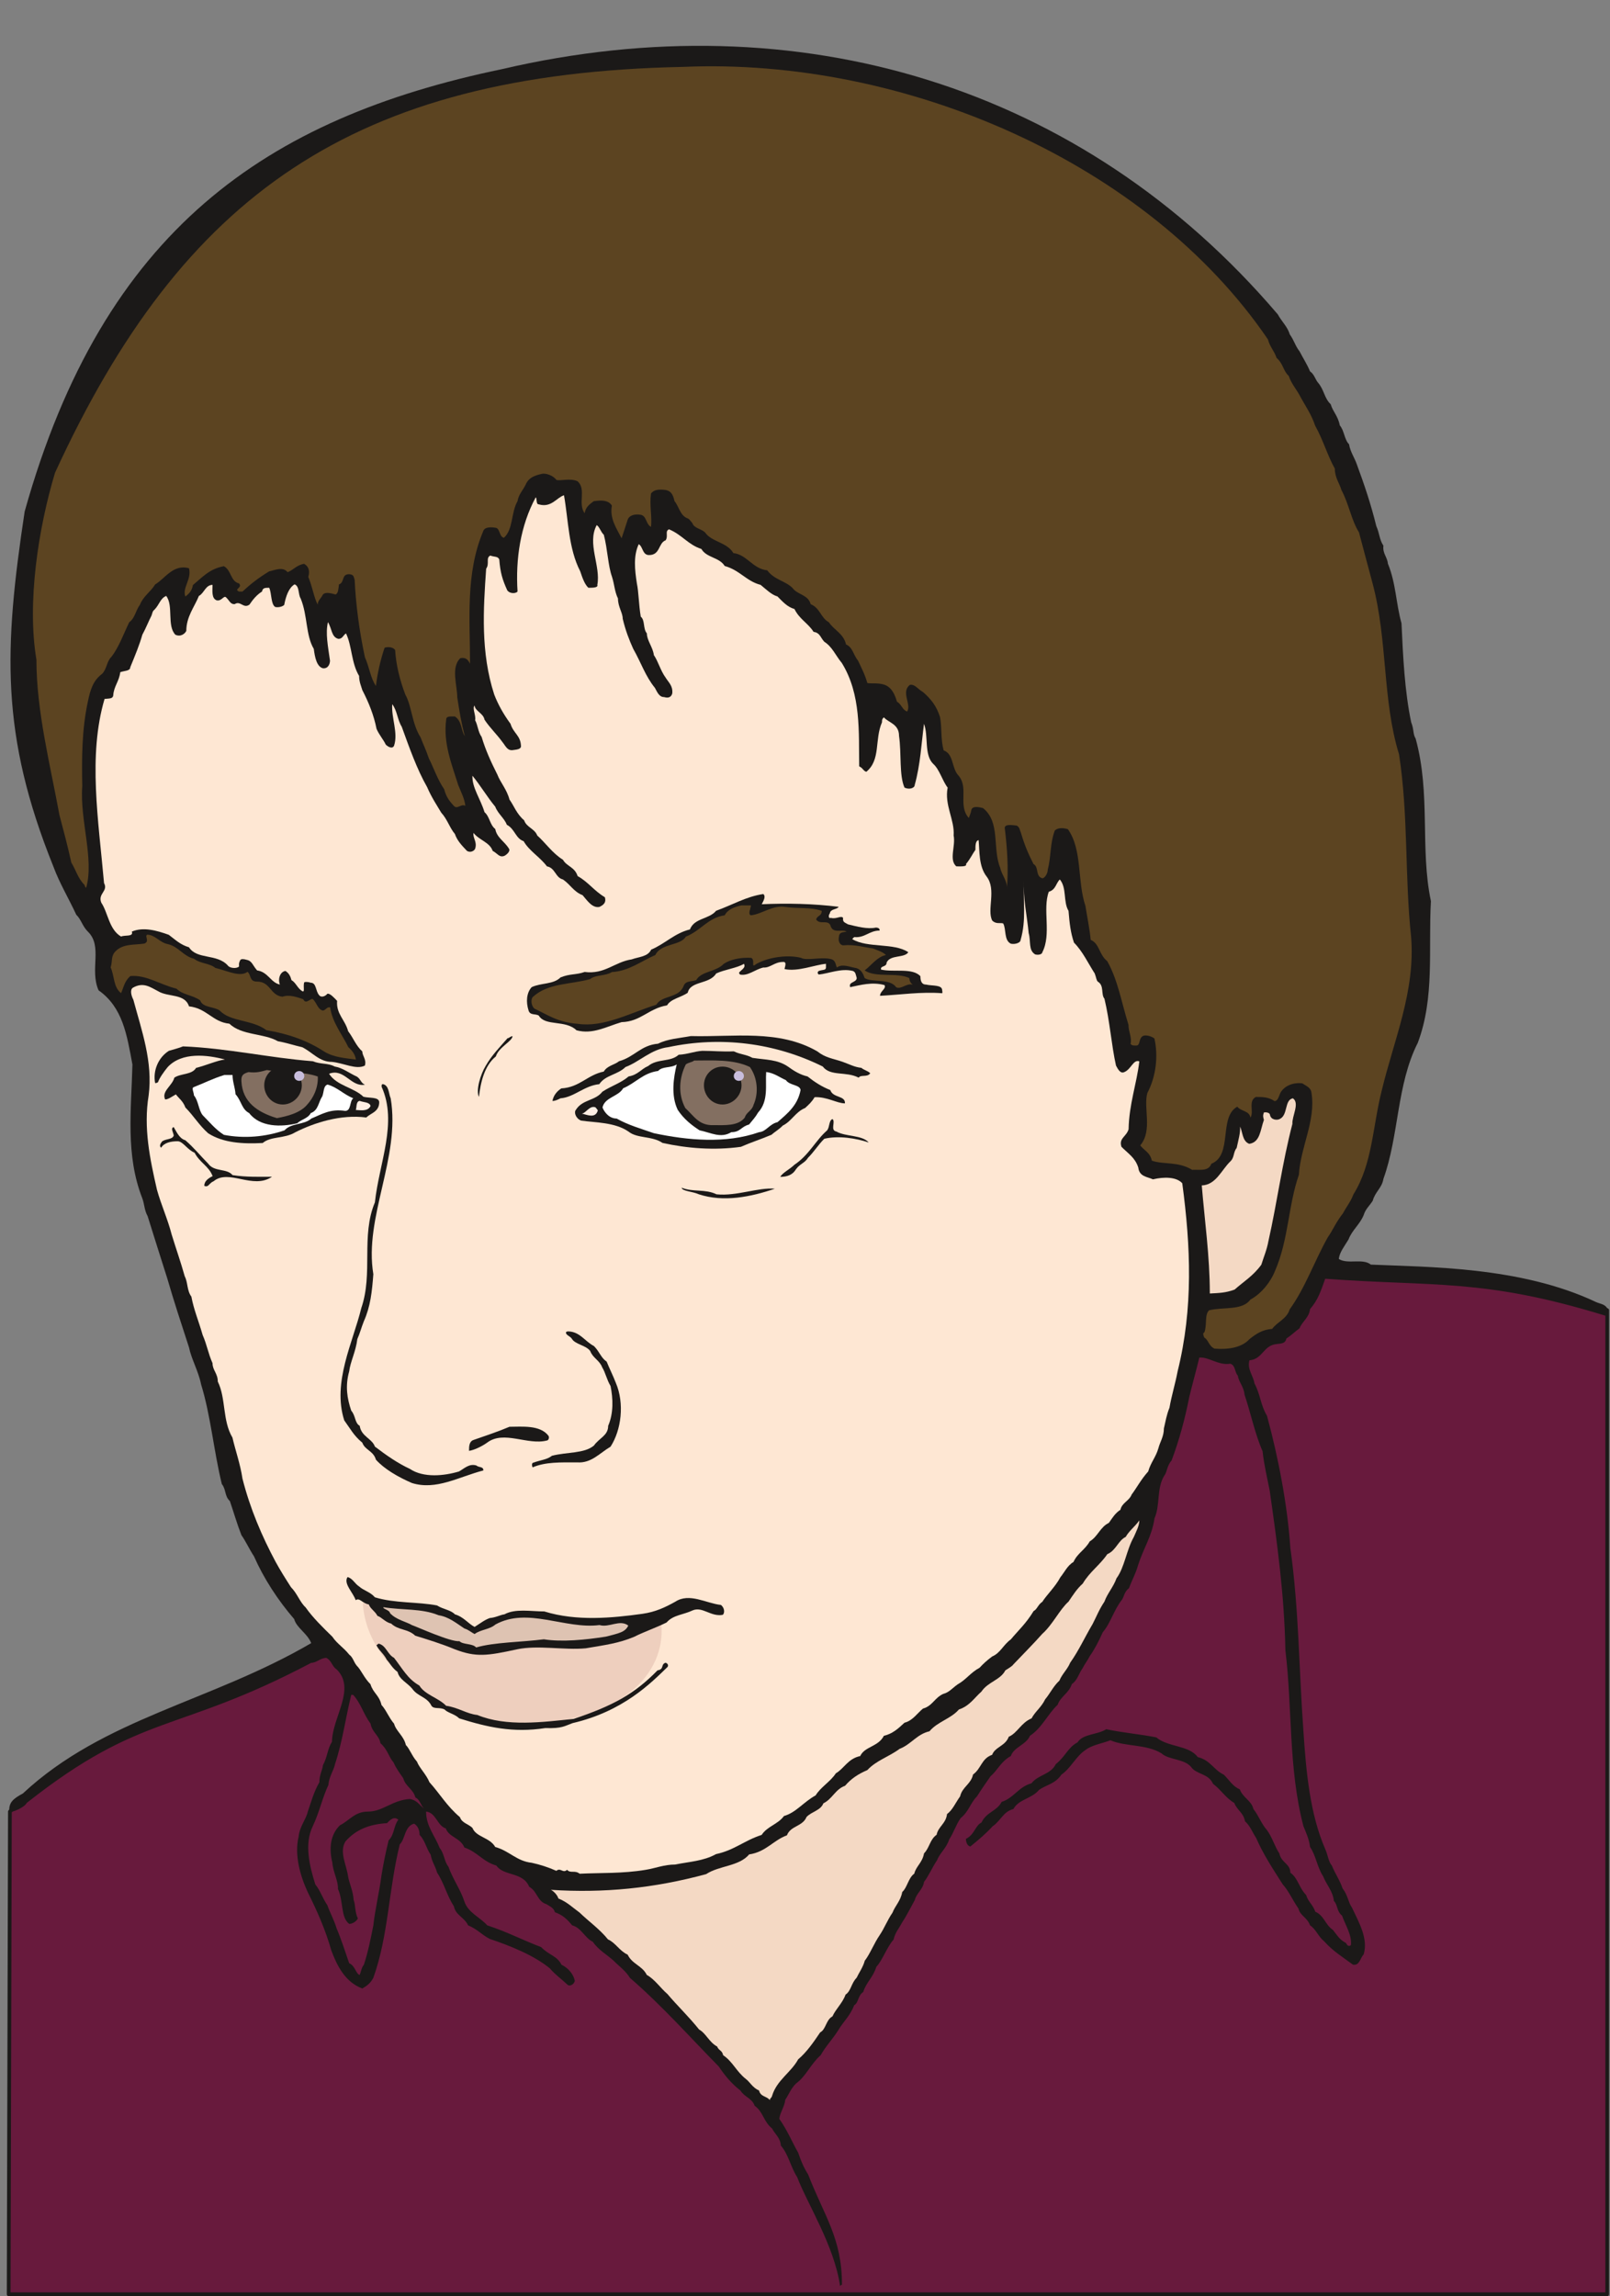 <svg xmlns="http://www.w3.org/2000/svg" xml:space="preserve" width="589.531" height="840.68" fill-rule="evenodd" stroke-linejoin="round" stroke-width="28.222" preserveAspectRatio="xMidYMid" version="1.2" viewBox="0 0 15598 22243"><rect x="0" y="0" width="15598" height="22243" fill="#808080" stroke="none"/><defs class="ClipPathGroup"><clipPath id="a" clipPathUnits="userSpaceOnUse"><path d="M0 0h15598v22243H0z"/></clipPath></defs><g class="SlideGroup"><g class="Slide" clip-path="url(#a)"><g class="Page"><g class="com.sun.star.drawing.ClosedBezierShape"><path fill="none" d="M65 12242h15526v10003H65z" class="BoundingBox"/><path fill="#681A3D" d="M15571 12692c10 10-729-305-2761-431l-9706 3698c-163 96-227 127-582 297-262 137-457 190-828 348-480 175-653 249-1108 554-210 161-205 97-490 392l-12 4676h15487v-9534Z"/><path fill="none" stroke="#1B1918" stroke-linejoin="miter" stroke-width="36" d="M15571 12692c10 10-729-305-2761-431l-9706 3698c-163 96-227 127-582 297-262 137-457 190-828 348-480 175-653 249-1108 554-210 161-205 97-490 392l-12 4676h15487v-9534Z"/></g><g class="com.sun.star.drawing.ClosedBezierShape"><path fill="none" d="M90 444h15495v21705H90z" class="BoundingBox"/><path fill="#1B1918" d="M12379 3045c44 78 94 119 117 195 41 56 54 114 94 163 38 73 74 127 102 195 40 26 51 79 78 110 59 68 59 149 122 208 21 73 69 109 89 206 43 50 43 137 89 182 10 69 54 133 74 191 74 201 137 386 190 602 33 74 28 127 69 190-10 74 38 110 43 173 79 191 79 391 132 578 15 327 31 660 94 960 28 68 15 112 43 157 148 539 41 1067 148 1575-26 470 38 932-127 1372-206 406-181 896-333 1318-15 91-79 122-104 213-33 51-69 79-87 137-35 89-114 148-147 237-41 68-89 127-94 190 89 54 231-10 310 54 539 25 1448 15 2182 363 46 20 94 20 114 73 23 54-25 64-40 54-1169-358-1644-275-2698-353-43 119-69 205-147 294-10 84-74 117-102 186-48 35-79 68-127 99-10 48-46 48-89 53-137 10-137 147-269 158-25 86 38 150 48 223 59 109 59 211 122 315 109 401 198 861 226 1278 84 602 84 1194 127 1779 26 396 64 802 211 1140 25 54 31 122 64 160 35 84 78 142 104 221 53 69 53 132 91 186 69 147 158 299 114 452-35 38-40 112-104 101-106-78-195-132-279-226-59-48-79-117-137-155-28-78-97-94-112-162-58-84-94-170-152-234-97-152-191-295-259-452-39-58-54-112-107-160-15-84-79-109-104-178-84-48-127-127-206-185-44-102-161-89-212-163-68-81-218-68-287-132-147-91-348-63-495-127-79 31-181 46-241 94-92 59-145 180-234 239-59 89-147 99-216 147-74 89-196 89-249 186-99 25-122 114-201 167-68 74-137 132-216 196-43-10-43-69-43-74 82-38 92-132 150-157 51-107 147-107 196-201 119-38 162-145 289-180 64-84 186-84 236-186 97-78 117-162 211-211 49-83 196-73 277-127 153 33 335 49 485 79 115 97 315 74 402 191 120 28 158 127 252 170 53 51 86 114 155 142 31 84 114 109 132 191 51 63 79 147 132 205 51 69 74 158 120 226 17 89 106 99 106 186 74 51 84 147 153 216 20 68 63 89 89 162 86 38 96 127 170 176 43 53 63 94 127 127 10 20 25 40 48 20 10-99-53-191-86-285-54-43-41-106-79-142-10-96-74-160-104-239-59-89-69-200-127-284-10-79-38-137-64-201-147-559-106-1141-175-1705-10-534-79-1034-152-1547-26-132-54-244-69-381-74-168-117-378-175-549-5-73-59-127-64-182-35-39-20-97-73-117-115 20-212-69-301-59-33 137-69 264-97 381-45 226-99 422-172 617-44 46-44 115-69 143-79 127-38 284-96 416-26 176-105 285-158 450-25 89-58 142-89 226-48 38-48 84-68 112-79 99-112 231-186 315-38 86-79 165-127 233-20 41-48 74-68 115-41 58-49 116-105 155-28 88-111 121-137 200-96 89-150 222-269 301-38 89-155 107-185 196-97 53-127 137-196 195-48 69-89 127-132 196-64 63-79 147-158 210-48 69-68 143-111 206-26 84-94 137-117 201-46 68-84 157-127 211-10 73-74 111-89 175-41 74-79 152-122 216-30 58-69 99-84 168-68 78-104 195-167 264-33 106-97 147-127 244-54 35-44 104-87 127-40 104-104 157-157 246-54 86-122 155-168 239-96 83-142 205-239 274-53 53-68 104-104 157-7 69-53 127-58 186 79 112 122 221 183 328 28 83 53 142 96 210 158 407 328 618 328 1067-18 10-18 15-18 15-56-391-320-802-416-1056-64-99-84-221-158-305-5-79-63-117-84-165-86-69-86-163-170-221-25-74-99-84-137-147-89-69-153-148-211-234-290-295-544-584-861-859-36-63-109-116-157-165-69-63-148-104-201-183-79-38-112-137-201-160-48-58-89-99-167-127-13-45-49-56-82-78-89-26-89-127-167-168-59-147-249-102-318-206-132-38-183-132-310-175-38-94-150-99-180-185-84-26-94-153-191-163 0 142 84 231 132 353 44 53 44 132 84 180 43 122 117 221 155 338 36 109 153 153 221 231 196 64 343 143 523 211 69 74 158 87 196 170 74 36 119 99 130 158-11 38-51 53-69 38-74-69-119-97-173-160-152-125-376-216-581-285-79-40-120-94-211-132-36-78-122-99-137-183-69-106-94-223-163-327-23-79-48-97-63-175-44-64-54-138-107-191 0-51-20-89-53-109-95 25-85 152-139 200-109 442-109 882-256 1293-28 54-64 79-107 104-167-63-244-220-300-368-58-206-142-391-223-554-79-165-137-375-94-548 10-102 69-160 89-244 33-94 58-191 112-284 0-74 30-117 35-166 43-78 43-157 87-226 5-244 236-514 45-702-45-28-45-81-99-111-58 0-94 48-147 48-1311 692-1631 470-2756 1357-20 41-127 89-168 89-11-94 41-132 130-180 787-733 1821-888 2794-1457-38-96-142-147-165-233-158-183-295-394-389-607-48-74-81-148-122-206-43-109-73-216-112-330-53-49-35-112-78-165-79-323-107-661-201-966-25-127-94-244-117-358-78-239-147-449-211-670-63-196-127-402-190-602-31-54-31-117-51-171-165-421-107-858-96-1297-54-290-94-554-328-719-89-201 43-427-104-569-54-54-64-117-112-163-74-160-163-307-221-465C1 7115 39 6279 239 4955c764-2728 2342-3810 4623-4285 2871-670 5627 157 7517 2375Z"/></g><g class="com.sun.star.drawing.ClosedBezierShape"><path fill="none" d="M319 641h13359v12428H319z" class="BoundingBox"/><path fill="#5C4421" d="M6619 648c2140-93 4497 925 5665 2640 21 78 59 106 84 180 64 53 64 127 117 173 30 86 79 132 119 213 49 89 102 163 137 269 77 137 122 295 191 417 0 89 48 147 63 205 74 138 97 295 171 412 45 173 88 328 132 495 147 554 94 1131 256 1655 92 594 54 1181 117 1768 43 528-168 1003-284 1488-89 348-89 711-275 1008-25 69-68 120-101 183-69 87-99 165-148 234-132 236-216 485-368 696-28 94-122 122-170 190-94 6-158 49-221 100-79 86-216 101-338 91-58-28-58-86-99-107-13-30-13-48 0-48 30-74 0-168 46-216 137-35 322 5 401-104 107-58 196-170 239-279 132-303 127-635 231-930 15-269 165-523 122-793-5-53-53-68-89-93-91-11-175 25-213 93-16 39-26 79-56 79-59-40-117-40-181-40-78 40-15 147-53 200-10-68-89-58-127-106-183 101-41 469-251 553-28 79-122 54-186 59-137-84-279-49-391-89-15-79-79-102-112-148 122-144 28-365 69-508 86-162 106-363 68-528-35-25-83-35-109-25-48 25-23 94-68 94-28 0-39 0-54-15 15-64-20-117-20-186-69-221-102-432-206-617-81-64-73-168-160-206-10-104-35-226-51-328-81-241-28-543-170-744-48-15-99-15-127 13-48 129-35 256-68 378 0 44-36 89-54 84-68-20-30-109-84-137-53-104-88-188-121-300-16-38-11-53-41-73-48-5-112-16-117 20 25 206 38 406 20 597 11-79-50-137-63-206-79-190 5-444-168-581-43-11-101-21-112 17-5 31-15 51-25 79-107-117 0-287-96-406-74-74-46-211-148-249-30-112-15-221-35-323-33-105-87-174-165-242-51-28-79-79-127-69-89 69 17 188-26 258-48-15-53-70-99-95-23-79-53-137-117-163-63-23-132-10-170-18-25-88-58-147-89-215-48-59-53-133-117-158-25-107-114-137-167-216-79-43-84-137-176-175-25-94-127-89-177-158-69-68-176-78-244-170-142-15-196-152-328-167-63-107-212-107-275-201-43-38-104-38-122-89-20-23-31-43-51-48-68-28-81-117-122-165-15-64-33-104-101-110-59-5-99 0-127 36-16 117 12 229 0 323-51-26-41-105-99-117-59-10-112 5-127 48-21 64-39 122-59 180-48-96-117-190-94-317-38-64-132-48-175-43-53 38-79 63-89 117-69-94 20-232-69-310-73-33-165 0-205-13-28-41-102-69-143-58-73 17-127 38-155 106-30 59-68 94-78 158-64 111-41 274-132 355-46-12-36-81-74-96-53-10-114-10-127 33-173 411-127 858-127 1283-20-39-41-64-94-54-94 89-30 264-30 379 20 133 40 250 73 377-38-59-28-148-96-191-41 0-84-5-84 28-31 231 53 432 117 638 30 73 63 137 68 200-38-25-78 38-111 0-49-53-74-89-94-162-64-92-107-219-148-298-28-83-53-132-81-205-84-132-84-301-147-413-54-142-89-284-99-432-28-38-87-28-102-22-41 121-69 248-84 370-53-78-63-180-107-279-55-259-88-513-99-749-10-33-10-49-48-54-84-5-46 79-104 99-5 33-5 87-33 97-41-10-94-28-122 0-20 41-51 58-51 99-38-74-48-163-91-269 18-64 0-104-41-127-73 12-107 63-160 81-46-58-127-18-178-8-106 64-185 127-259 196h-33c-56-25 38-36 0-79-84-20-73-127-147-167-137 25-206 104-300 183-10 63-48 91-73 111-33-84 63-167 35-274-152-43-231 99-328 157-45 74-114 112-147 196-46 64-46 127-104 170-53 109-102 247-175 338-43 41-43 119-89 163-84 63-112 147-137 269-59 275-59 549-54 819-25 327 117 703 38 983-12-5-12-18-17-28-64-64-79-137-127-216-36-163-74-305-115-460-91-495-223-1008-223-1505-93-553 18-1272 180-1811C1768 1891 3421 712 6619 648Z"/></g><g class="com.sun.star.drawing.ClosedBezierShape"><path fill="none" d="M926 4798h10595v13355H926z" class="BoundingBox"/><path fill="#FEE7D3" d="M5464 4798c43 241 43 515 157 736 23 69 44 127 79 160 43 0 97 0 87-28 35-183-102-401-6-579 26 15 41 69 69 94 36 137 41 302 79 406 25 79 25 143 58 211 0 82 46 137 46 196 28 117 63 206 102 292 78 137 116 262 210 378 26 49 44 89 89 89 43 13 69 0 79-35 8-74-36-107-64-153-50-68-73-160-114-218-10-79-68-142-68-211-39-46-16-127-59-162-20-117-20-239-38-323-20-132-35-264 18-379 40 21 35 100 94 105 117 5 94-117 167-143 28-43-10-89 33-106 127 53 186 150 313 190 51 87 173 79 226 165 147 41 211 148 348 183 53 43 107 97 163 112 53 53 96 102 165 122 48 99 132 137 185 221 64 10 64 53 104 96 79 51 107 130 170 206 188 305 163 668 168 1001 38 18 38 43 69 53 142-117 78-310 152-480 0-25 0-30 18-48 45 53 147 63 147 180 25 175 0 381 53 501 46 22 99 5 99-26 55-195 65-406 90-592 44 117 0 298 87 386 63 54 89 163 142 232-33 170 69 312 58 464 21 103-48 235 26 299 43 0 106 5 94-23 43-51 63-99 91-137 0-41 0-89 31-94 10 104 0 254 78 353 97 127 0 322 54 426 38 38 79 18 106 28 31 54 6 163 74 196 41 10 94-10 94-33 59-201 23-384 33-579-10 167 31 348 46 510 23 79-5 165 63 206 38 10 69-5 69-20 91-176 0-417 63-587 69-20 69-84 107-119 69 83 31 216 84 304 10 122 20 211 53 308 84 84 137 200 201 299 15 39 15 64 30 79 64 38 28 122 64 165 53 221 68 452 112 648 20 38 43 79 78 64 69-26 89-127 148-105-26 221-99 412-104 658-23 74-97 87-69 170 69 69 132 105 163 201 10 89 88 89 142 114 106-25 228-25 284 38 82 613 107 1210-45 1822-23 122-59 236-79 353-28 68-38 132-54 200 0 79-38 132-53 191-25 89-74 137-99 226-71 79-112 160-160 223-25 64-94 79-109 148-54 35-81 84-112 127-84 40-107 133-185 179-49 86-117 111-158 200-58 33-89 102-127 148-48 91-132 170-175 238-41 26-51 74-84 89-74 122-147 186-221 275-74 53-101 132-180 165-54 40-89 73-122 109-89 48-132 117-211 160-58 41-84 79-142 94-84 38-104 117-196 142-58 48-100 117-179 137-63 59-116 107-200 127-54 107-186 102-229 196-119 25-157 122-236 167-53 82-147 133-196 214-116 63-190 167-307 200-56 79-163 100-216 183-168 54-264 148-442 186-122 68-259 73-396 101-107 0-191 36-285 51-223 38-449 28-640 38-48-38-89 0-122-38-40 38-63-25-104 10-78-35-160-61-238-78-148-16-216-115-354-153-53-94-185-94-221-185-43-41-101-46-121-104-127-107-196-229-295-338-33-79-97-137-122-201-48-53-69-122-107-160-20-89-94-132-114-206-53-63-76-132-122-182-23-97-79-112-107-201-64-64-89-137-133-180-30-36-35-79-73-107-54-69-117-104-163-173-91-89-190-185-259-284-58-54-79-132-142-196-54-84-102-160-148-244-132-246-248-516-322-808-20-138-69-275-97-397-99-167-61-378-142-543 0-79-51-110-51-178-43-97-53-175-96-274-41-143-84-239-109-371-44-59-33-137-64-196-43-152-81-256-127-406-38-148-101-285-142-432-69-300-132-602-81-914 43-326-69-633-148-928-20-38-35-96-5-116 102-59 170-5 244 33 99 61 259 20 300 147 175 20 228 152 391 168 122 116 333 91 470 170 84 15 157 40 236 58 102 51 165 142 287 142 114 11 236 79 320 36 18-58-25-94-25-137-64-59-84-127-137-196-31-114-117-167-107-294-31-33-69-74-94-69-26 31-64 36-79 15-38-40-25-122-84-122-28-10-63-10-63 0-10 44 10 97-18 82-46-28-61-82-104-107-10-38-26-69-59-89-58 10-73 89-53 132-89-18-114-122-221-137-43-48-48-91-99-102-33-10-53-10-63 0-18 33-13 44-13 64-26 25-94 15-109-10-107-117-298-54-376-176-84-25-132-73-196-121-114-41-246-79-358-31 20 53-69 31-104 48-117-68-127-233-191-327-38-89 69-112 26-191-54-608-157-1235 5-1784 43-5 79 0 84-33 5-89 58-137 68-226 38-15 97-10 97-48 48-117 89-216 117-315 35-64 61-132 89-186 10-28 10-43 25-53 53-53 58-112 117-137 73 94 5 289 89 376 53 25 96-13 106-38 0-137 79-231 122-338 51-26 64-107 132-107 0 54-12 132 41 150 48 10 69-53 91-28 31 28 41 69 84 64 54-36 84 48 142 5 31-46 69-94 122-127 5-36 31-36 69-36 25 53 15 158 58 186 41 10 94-13 89-28 16-79 43-158 99-191 49 18 33 97 59 137 68 165 48 356 127 488 10 79 28 173 89 188 53 5 68-46 68-74-20-142-45-264-20-373 38 58 33 147 102 162 40 0 45-35 73-53 59 122 51 287 127 412 0 58 21 101 31 137 63 122 112 244 138 376 25 58 68 106 89 152 28 28 68 43 81 10 41-124-28-269-18-401 49 63 49 150 92 218 73 201 147 412 246 585 43 101 97 180 137 248 59 64 82 148 132 206 23 70 79 123 117 164 38 23 74-5 79-21 23-68-26-105-15-153 53 70 157 90 185 174 46 23 64 68 114 48 28-15 59-48 44-69-44-73-117-105-133-191-53-41-53-119-104-163-38-127-122-238-117-353 74 89 143 206 221 300 26 69 89 112 112 175 79 41 84 132 163 159 53 94 157 152 226 244 81 15 81 109 155 127 73 50 104 119 190 152 46 53 94 127 163 114 43-20 68-45 53-94-106-63-160-147-264-205-28-89-107-94-142-158-102-63-170-165-249-235-26-68-104-78-127-147-74-63-99-142-142-201-26-99-89-167-117-241-64-127-115-239-153-366-35-48-35-109-63-162 10-48-31-117-5-142 5 55 84 73 96 137 51 78 120 142 173 216 33 40 48 89 107 78 40-5 78-10 73-43-5-99-73-119-101-211-69-94-122-190-158-284-132-406-106-823-78-1219 35-49-6-104 40-127 38 15 74 5 87 38 10 127 30 195 78 300 31 38 89 27 99 10-20-315 28-638 176-912 15 10 0 68 30 68 122 36 175-68 244-88Z"/></g><g class="com.sun.star.drawing.ClosedBezierShape"><path fill="none" d="M5105 8661h4026v1334H5105z" class="BoundingBox"/><path fill="#1B1918" d="M7395 8661c28 25 0 68-15 99 238-11 503-6 745 25-16 28-80 18-85 63-15 18-15 54 10 44 53 15 98-26 118 0-5 43 15 43 48 63 84 20 188 49 269 31 26 0 41 13 36 29-99 0-142 73-244 63-15 10-20 20-20 20 147 89 406 33 543 127-40 59-172 21-210 99 0 49-64 28-54 69 122 28 303-20 381 64 0 43 10 81 54 81 63 15 157 0 157 56 5 23 0 28 0 28-201-16-406 15-602 25 0-46 64-69 43-104-122-33-233 0-332 20-21-53 63-43 63-89-10-33-10-58-38-68-114-28-232 25-329 35-15-10-15-25 0-35 38-13 69-5 69-33v-36c-109 10-274 79-401 51 0-15 28-74-16-69-83 0-122 59-190 54-84 20-147 84-226 68-5-10-10-15-10-15 10-25 73-48 48-89-64 41-191 56-269 94-64 107-249 69-275 186-63 46-165 59-200 122-181 31-254 158-441 163-147 43-279 122-437 79-106-104-302-36-365-142-31-21-84 0-99-49-27-84-20-173 30-227 91-43 211-25 279-94 92-38 150-23 234-53 196 25 290-97 456-122 68-25 157-25 188-94 137-58 228-160 376-196 43-112 185-97 254-181 162-58 289-137 457-162Z"/></g><g class="com.sun.star.drawing.ClosedBezierShape"><path fill="none" d="M5148 8771h3695v1155H5148z" class="BoundingBox"/><path fill="#5C4421" d="M7183 8771h92c0 27-33 86 0 96 104-10 211-101 333-81 124 18 246 0 353 38 0 53-44 43-54 84 38 53 107 0 137 53 21 89 107 38 158 63-31 11-69 0-74 50-10 45 10 84 43 84 105-11 206 20 285 30 58 23 96 33 127 64-84 17-137 96-206 149 107 74 313 16 432 74 5 36 13 46 33 64-58-18-112 50-160 25-61-89-236-43-305-89-15-43-33-81-79-96-68-11-137-46-190-6-15-30-10-73-64-83-94-21-231 20-284-11-132-33-312-5-422 54-23 10-23 20-38 20-10-10 10-63-25-74-102-5-201 16-264 59-75 79-217 69-266 157-48 16-101 5-121 54-44 123-211 90-265 184-259 81-510 223-764 185-191-15-285-84-417-147-32-26-37-89-17-112 149-138 365-120 556-174 51-43 147-28 211-68 167-10 284-107 421-165 54-115 244-89 295-178 150-60 211-182 377-207 30-58 94-81 162-96Z"/></g><g class="com.sun.star.drawing.ClosedBezierShape"><path fill="none" d="M1072 9055h2377v1212H1072z" class="BoundingBox"/><path fill="#5C4421" d="M1425 9055c78 0 121 76 200 91 108 25 149 117 255 142 59 48 153 43 206 89 117 28 239 92 312 38 36 26 16 94 89 94 137 0 127 132 249 147 69-25 149 7 202 24 25 59 74-17 94 0 38 36 48 104 99 110 33-11 33-36 68-31 18 142 117 264 176 386 43 36 68 79 73 120-111-16-215-21-309-79-166-109-357-173-558-206-137-104-348-79-452-190-58-41-165-26-190-99-79-55-165-50-229-113-164-41-296-137-448-122-58 53-63 107-89 165-76-58-63-165-101-249 20-63 0-109 48-157 73-74 178-59 279-74 54-23 0-69 26-86Z"/></g><g class="com.sun.star.drawing.ClosedBezierShape"><path fill="none" d="M4630 10037h337v590h-337z" class="BoundingBox"/><path fill="#1B1918" d="M4965 10038c0 48-133 106-161 196-110 89-148 250-164 392-32-63 16-219 64-298 59-104 138-184 213-270 15 0 30-20 48-20Z"/></g><g class="com.sun.star.drawing.ClosedBezierShape"><path fill="none" d="M5352 10032h3080v636H5352z" class="BoundingBox"/><path fill="#1B1918" d="M6693 10037c417 11 852-67 1225 148 79 63 147 68 244 101 73 26 114 51 183 59 33 26 58 26 86 52-28 43-91 10-112 43-122-64-274-10-348-108-465-231-993-295-1494-188-170 20-280 142-417 193-79 77-195 77-254 166-147 15-244 127-376 137-30 16-56 26-78 26 10-54 43-94 86-122 178-10 251-130 411-163 36-59 104-64 148-100 152-43 210-155 378-170 97-48 206-53 318-74Z"/></g><g class="com.sun.star.drawing.ClosedBezierShape"><path fill="none" d="M1497 10137h2179v941H1497z" class="BoundingBox"/><path fill="#1B1918" d="M1773 10137c429 17 836 111 1258 144 74 31 147 16 211 51 79 13 142 65 216 98 38 25 38 63 78 78-137 26-200-163-348-106 74 117 239 132 333 223 59 15 148 0 153 51 0 97-84 107-125 150-249-33-508 52-688 143-104 64-236 36-316 104-191 10-381 0-528-94-89-79-138-166-221-250-23-63-64-89-92-127-41 23-74 49-104 49-38-79 69-132 89-211 63-43 170-26 211-95 96-23 200-71 279-81-173-46-416-74-554 73-40 49-78 103-94 146-10 10-28 10-28 10-24-123 33-250 133-313 53-16 96-26 137-43Z"/></g><g class="com.sun.star.drawing.ClosedBezierShape"><path fill="none" d="M5571 10180h2617v949H5571z" class="BoundingBox"/><path fill="#1B1918" d="M6804 10180c105 0 196 10 305 5 69 33 117 28 181 63 132 20 241 15 343 84 58 43 122 81 190 96 69 54 137 99 221 132 26 79 147 51 142 129-78 0-172-65-294-60-28 47-54 70-92 105-94 38-129 127-216 170-40 41-83 64-109 89-117 49-200 74-297 117-259 36-522 15-760-38-99-69-244-41-328-109-132-92-323-87-460-107-51-20-72-79-51-104 64-103 188-86 257-176 91-59 180-84 254-148 91-15 122-73 190-101 89-74 216-36 295-109 91-5 150-33 229-38Z"/></g><g class="com.sun.star.drawing.ClosedBezierShape"><path fill="none" d="M6590 10273h743v629h-743z" class="BoundingBox"/><path fill="#836F61" d="M6725 10274c173 0 379-15 540 63 73 102 88 250 35 367-15 58-69 69-84 122-63 84-195 74-303 74-142 5-188-87-274-166-73-137-58-295 5-422 28-21 63-21 81-38Z"/></g><g class="com.sun.star.drawing.ClosedBezierShape"><path fill="none" d="M5836 10312h1921v731H5836z" class="BoundingBox"/><path fill="#FFF" d="M6556 10312c-30 127-58 299 10 440 59 89 133 147 211 198 112 23 206 81 308 18 89 0 94-54 172-74 34-43 60-68 88-117 104-112 68-270 78-392 79 10 133 54 191 79 36 53 137 43 142 96-28 149-127 227-223 311-79 18-110 92-178 97-324 114-692 79-1020 10-123-43-250-79-361-142-74 0-120-64-137-107 22-100 154-105 200-186 122-51 191-148 339-168 43-48 122-25 180-63Z"/></g><g class="com.sun.star.drawing.ClosedBezierShape"><path fill="none" d="M2339 10366h742v467h-742z" class="BoundingBox"/><path fill="#836F61" d="M2586 10366c166 30 343 10 493 63 5 115-48 212-101 270-69 85-201 116-296 133-190-58-333-156-343-357-4-61 20-74 69-89 78 10 122-5 178-20Z"/></g><g class="com.sun.star.drawing.ClosedBezierShape"><path fill="none" d="M1866 10414h1559v601H1866z" class="BoundingBox"/><path fill="#FFF" d="M2174 10414h79c0 68 24 119 29 187 58 64 58 144 132 182 104 137 310 137 465 99 45-41 104-46 132-99 74-26 74-108 110-159 18-38 10-106 53-117 94 26 153 94 249 133-38 25-18 122-79 122-144-22-223 31-328 74-69 64-196 41-259 114-186 64-391 82-588 44-84-54-137-122-206-191-40-51-40-138-84-191 0-26-24-69-5-79 105-41 186-84 300-119Z"/></g><g class="com.sun.star.drawing.ClosedBezierShape"><path fill="none" d="M3299 10502h1385v3888H3299z" class="BoundingBox"/><path fill="#1B1918" d="M3712 10503c58 15 53 93 73 137 97 574-260 1150-168 1704-13 171-28 313-92 456-25 63-40 122-63 172-15 122-69 224-79 313-40 142-20 264 20 381 44 51 33 119 82 147 15 104 119 122 147 201 110 84 222 162 339 216 132 89 333 68 476 25 53-30 99-79 168-58 27 23 68 7 68 48-241 63-458 195-692 122-137-59-269-137-349-226-25-87-106-92-132-165-84-69-117-137-175-216-118-369 86-760 165-1087 117-339-5-697 132-1025 42-386 222-772 65-1120 0-20 0-25 15-25Z"/></g><g class="com.sun.star.drawing.ClosedBezierShape"><path fill="none" d="M11643 10640h912v1892h-912z" class="BoundingBox"/><path fill="#F4D9C4" d="M12526 10640c68 48-10 172-5 248-99 380-148 761-232 1134-16 88-44 149-69 230-79 109-170 162-259 241-89 33-153 33-240 38 0-360-51-714-78-1047 137-5 190-148 275-231 43-38 28-89 63-132 16-75 38-149 33-207 26 53 21 142 89 167 107-15 107-137 142-231-10-38-10-43 0-73 28-5 59 5 59 25 10 48 69 53 95 38 81-38 43-185 127-200Z"/></g><g class="com.sun.star.drawing.ClosedBezierShape"><path fill="none" d="M3447 10665h144v93h-144z" class="BoundingBox"/><path fill="#FEEFE4" d="M3485 10665c36 15 95 10 105 49-26 59-110 39-143 39 10-24 0-83 38-88Z"/></g><g class="com.sun.star.drawing.ClosedBezierShape"><path fill="none" d="M5635 10724h158v86h-158z" class="BoundingBox"/><path fill="#FEEFE4" d="m5770 10728 22 28c-22 85-107 42-156 32 38 0 77-84 134-60Z"/></g><g class="com.sun.star.drawing.ClosedBezierShape"><path fill="none" d="M7558 10841h859v561h-859z" class="BoundingBox"/><path fill="#1B1918" d="M8065 10841c33 25-25 109 38 121 94 52 250 32 313 106-121-41-293-69-430-36-53 51-104 132-157 183-33 54-80 59-118 113-31 53-84 73-152 73 25-43 93-73 137-117 143-95 206-237 318-334 26-36 15-94 51-109Z"/></g><g class="com.sun.star.drawing.ClosedBezierShape"><path fill="none" d="M1551 10919h1086v575H1551z" class="BoundingBox"/><path fill="#1B1918" d="M1683 10919c26 43 54 111 112 127 85 73 143 147 222 227 59 83 180 43 236 111 133 21 265 16 382 16-185 127-417-79-565 43-48 20-48 63-91 45 0-45 38-73 81-94-38-99-122-127-175-227-70-28-113-111-164-111-68 0-132 15-160 63-24-20 0-48 11-63 43-26 96-16 111-54 0-25-35-73 0-83Z"/></g><g class="com.sun.star.drawing.ClosedBezierShape"><path fill="none" d="M6604 11505h904v105h-904z" class="BoundingBox"/><path fill="#1B1918" d="M6604 11506c109 45 227 10 338 64 196 20 403-69 565-54-232 79-496 133-736 54-63-29-162-29-167-64Z"/></g><g class="com.sun.star.drawing.ClosedBezierShape"><path fill="none" d="M5154 12898h862v1318h-862z" class="BoundingBox"/><path fill="#1B1918" d="M5500 12898c117 0 165 96 254 142 54 53 70 117 123 150 30 74 63 138 89 206 86 201 53 458-51 619-107 63-186 162-324 152-160 0-308-5-430 48-9-10-9-38 0-43 81-30 137-30 186-69 148-38 313-20 407-99 54-76 138-96 138-191 53-122 48-264 23-386-38-64-48-127-81-181-26-69-90-89-116-158-43-58-149-63-180-122-20-25-63-35-53-63l15-5Z"/></g><g class="com.sun.star.drawing.ClosedBezierShape"><path fill="none" d="M4544 13820h776v237h-776z" class="BoundingBox"/><path fill="#1B1918" d="M4936 13822c122 0 294-19 376 85 15 20 0 48-13 48-188 49-418-102-580 21-54 39-132 74-175 79 0-40 0-90 43-105 122-43 236-80 349-128Z"/></g><g class="com.sun.star.drawing.ClosedBezierShape"><path fill="none" d="M5337 14729h5702v5619H5337z" class="BoundingBox"/><path fill="#F4D9C4" d="M11038 14729c0 53-30 106-53 160-74 132-89 294-168 401-30 84-89 147-117 226-53 79-78 147-114 216-81 137-132 254-218 376-26 64-79 110-104 173-59 54-92 127-138 181-38 79-96 117-132 185-101 41-137 142-221 178-33 91-132 97-161 175-104 36-104 132-185 191-20 94-104 119-125 211-48 68-73 132-127 172-10 92-86 122-101 201-64 43-69 127-122 180-15 89-79 127-94 196-58 41-69 137-117 178-15 86-68 132-94 200-48 69-79 150-122 214-58 84-94 183-147 252-15 59-59 122-79 165-53 54-53 127-107 163-30 84-94 137-127 211-63 33-63 127-119 155-63 94-132 193-213 261-69 127-206 201-252 351-5 25-23 25-23 45-25-40-89-30-104-94-63-27-89-83-127-111-94-74-127-168-221-231-10-49-43-44-58-84-79-43-107-127-175-165-106-132-212-231-306-343-69-59-122-142-201-186-43-89-142-104-185-196-79-36-117-115-191-148-79-99-190-177-274-259-69-50-122-104-206-137-10-35-48-73-73-84 513 33 998-15 1504-152 127-84 318-74 417-191 165-25 233-137 366-185 35-94 152-84 190-178 51-53 137-63 163-132 88-43 116-137 210-170 59-69 127-114 216-152 87-94 206-127 313-206 111-43 167-142 289-170 79-94 206-120 285-211 106-36 150-114 218-173 64-96 184-112 232-206 33-22 64-38 79-59 92-97 196-201 279-295 102-91 166-233 254-312 44-64 79-122 138-175 68-115 165-178 238-285 84-35 105-132 178-167 33-59 92-102 132-160Z"/></g><g class="com.sun.star.drawing.ClosedBezierShape"><path fill="none" d="M2986 16419h1128v2715H2986z" class="BoundingBox"/><path fill="#681A3D" d="M3421 16419c74 78 99 185 169 279 15 86 83 112 96 190 69 59 79 132 127 186 25 59 61 105 94 153 20 79 99 107 117 186 51 25 51 83 89 111-49-33-64-81-142-96-171 10-260 122-407 122-128 0-181 89-270 132-97 94-107 231-74 363 5 86 59 180 54 254 55 122 25 275 109 339 43 0 79-38 84-53-31-64-21-127-41-179-5-87-43-165-53-224-16-119-89-241-26-343 99-114 232-167 403-177 30-33 68-69 109-33-46 58-36 142-94 200-28 112-54 244-69 338-23 175-63 334-79 486-27 137-53 264-92 381-25 31-25 64-41 99-38-15-43-89-101-114-41-117-74-224-122-338-26-86-64-150-89-223-48-70-69-144-117-202-58-183-108-394-25-564 63-132 94-279 152-401 5-79 53-143 64-202 73-221 101-442 157-670h18Z"/></g><g class="com.sun.star.drawing.ClosedBezierShape"><path fill="none" d="M2560 10333h365v368h-365z" class="BoundingBox"/><path fill="#1B1918" d="M2740 10333c100 0 184 81 184 181s-84 186-184 186c-102 0-180-86-180-186s78-181 180-181Z"/></g><g class="com.sun.star.drawing.ClosedBezierShape"><path fill="none" d="M2850 10376h99v96h-99z" class="BoundingBox"/><path fill="#C8BDDC" d="M2899 10376c26 0 49 20 49 49 0 26-23 46-49 46-27 0-49-20-49-46 0-29 22-49 49-49Z"/></g><g class="com.sun.star.drawing.ClosedBezierShape"><path fill="none" d="M6820 10333h365v368h-365z" class="BoundingBox"/><path fill="#1B1918" d="M7000 10333c100 0 184 81 184 181s-84 186-184 186c-102 0-180-86-180-186s78-181 180-181Z"/></g><g class="com.sun.star.drawing.ClosedBezierShape"><path fill="none" d="M7108 10376h100v96h-100z" class="BoundingBox"/><path fill="#C8BDDC" d="M7158 10376c26 0 49 20 49 49 0 26-23 46-49 46-27 0-49-20-49-46 0-29 22-49 49-49Z"/></g><g class="com.sun.star.drawing.ClosedBezierShape"><path fill="none" d="M3515 15527h2897v1192H3515z" class="BoundingBox"/><path fill="#EECFBE" d="M4698 15865c443-15 1197-59 1705-168 64 443-279 997-1458 1020-374-12-1387-425-1430-1190 327 53 797 338 1183 338Z"/></g><g class="com.sun.star.drawing.ClosedBezierShape"><path fill="none" d="M3357 15278h3660v755H3357z" class="BoundingBox"/><path fill="#1B1918" d="M3367 15278c49 12 69 63 112 91 46 41 109 53 153 105 190 59 416 43 602 79 59 38 133 43 173 86 87 26 127 89 191 122 53-33 96-68 147-86 59-5 102-31 142-36 107-58 254-28 386-28 313 97 656 64 951 23 127-18 221-63 318-117 137-90 300 16 442 31 38 28 38 81 18 96-117 21-196-84-292-43-89 43-188 43-252 117-107 53-228 94-312 138-154 64-276 79-471 112-206 20-465-33-666 10-289 63-396 79-602 0-127-53-270-97-384-132-74-70-160-49-234-118-53-10-94-63-132-74-25-48-69-68-84-111-63-10-89-69-127-41-25-75-121-161-79-224Z"/></g><g class="com.sun.star.drawing.ClosedBezierShape"><path fill="none" d="M3714 15570h2375v391H3714z" class="BoundingBox"/><path fill="#DEC3B2" d="M3716 15570c180 30 370 10 533 78 100 15 176 80 250 128 46 15 63 36 99 54 58-44 147-44 201-92 312-173 675 48 1009 5 94 28 196-58 279 5-30 64-89 74-216 107-195 31-427 54-602 26-221 28-481 28-656 79-35-41-127-25-162-61-84 10-408-138-461-156-48-30-153-51-211-115-5-33-78-43-63-58Z"/></g><g class="com.sun.star.drawing.ClosedBezierShape"><path fill="none" d="M3647 15923h2826v837H3647z" class="BoundingBox"/><path fill="#1B1918" d="M3667 15923c73 15 86 104 150 137 83 106 132 205 246 269 53 90 185 118 259 196 117 16 201 79 302 89 285 117 634 69 934 38 381-127 591-243 812-470 69-11 28-59 79-74 28 10 28 35 13 46-155 150-424 425-915 539-78 28-99 53-264 48-316 49-565-10-834-94-43-43-112-53-142-86-48-25-102 0-127-36-43-88-132-88-186-165-45-56-127-90-142-163-53-38-73-84-104-117-33-64-76-89-101-142 10-5 20-15 20-15Z"/></g></g></g></g></svg>
